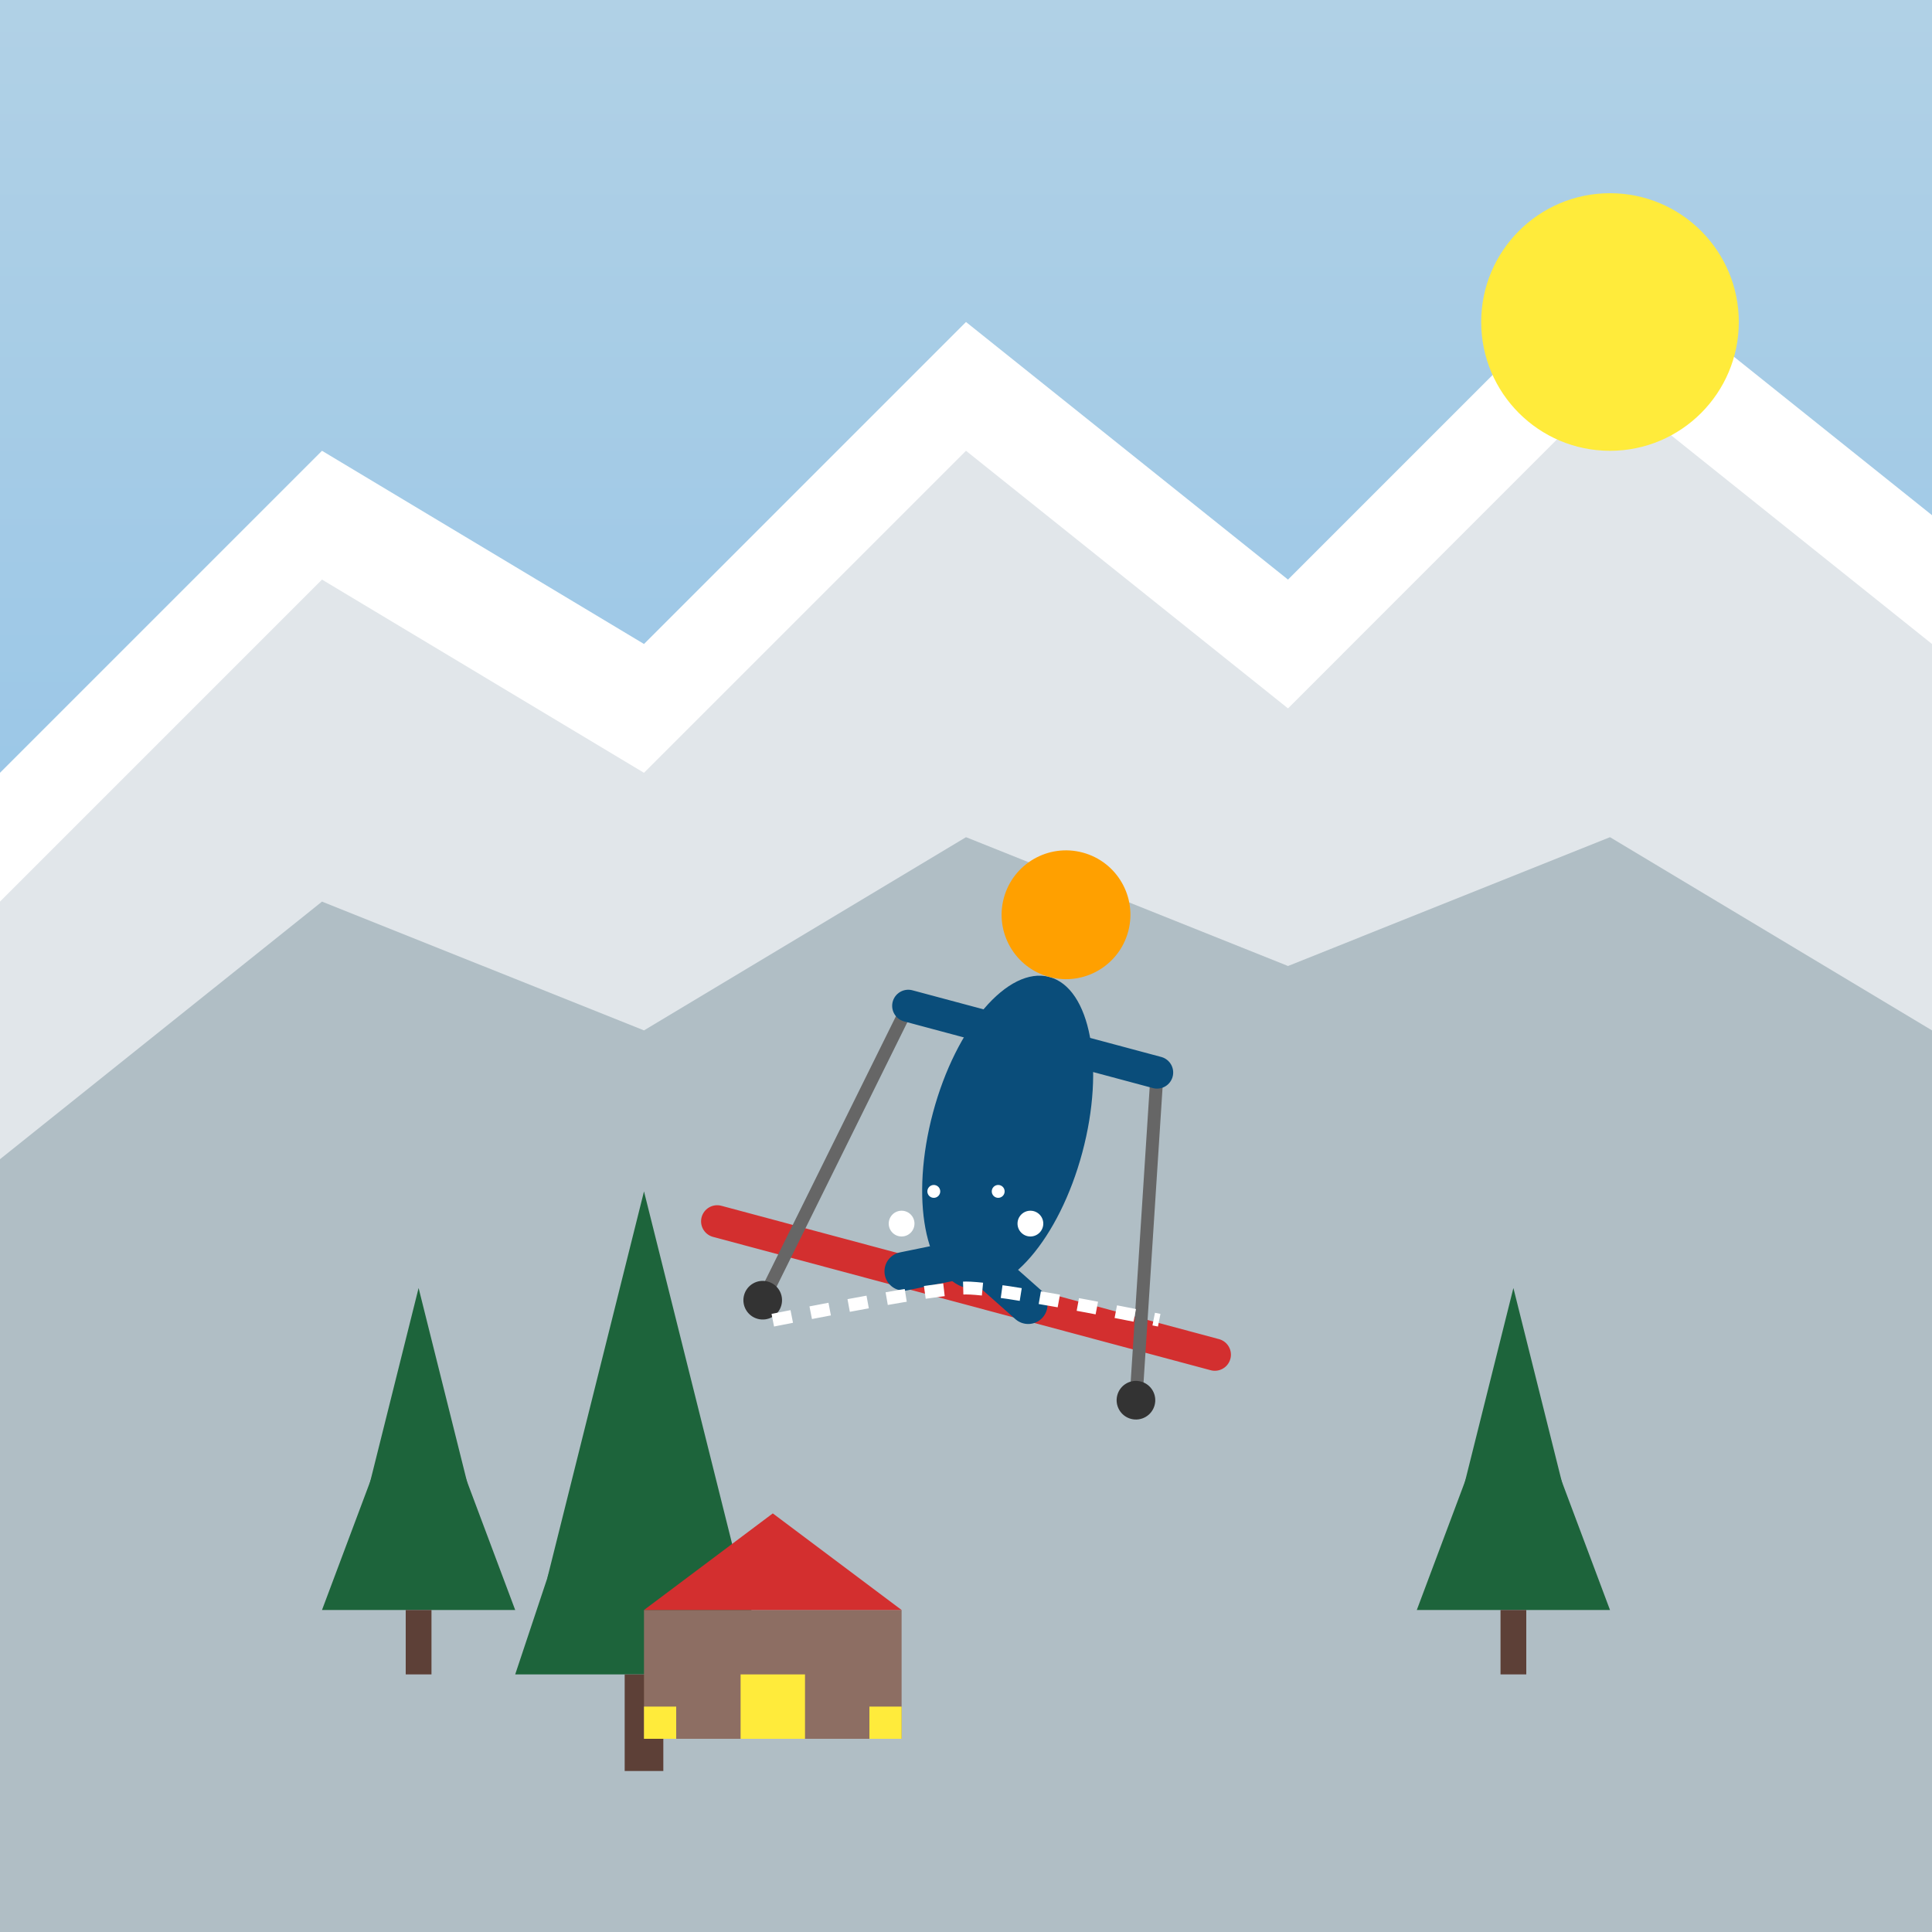 <svg xmlns="http://www.w3.org/2000/svg" width="300" height="300" viewBox="0 0 300 300">
  <rect x="0" y="0" width="300" height="300" fill="#808080" stroke="none"/>
  <!-- Background - mountain landscape with snow -->
  <defs>
    <linearGradient id="skyGradient" x1="0%" y1="0%" x2="0%" y2="100%">
      <stop offset="0%" stop-color="#B1D1E6"/>
      <stop offset="100%" stop-color="#7CB9E8"/>
    </linearGradient>
  </defs>
  
  <rect width="300" height="300" fill="url(#skyGradient)"/>
  
  <!-- Mountains with snow -->
  <polygon points="0,120 50,70 100,100 150,50 200,90 250,40 300,80 300,300 0,300" fill="#FFFFFF"/>
  
  <!-- Mountain details -->
  <polygon points="0,140 50,90 100,120 150,70 200,110 250,60 300,100 300,300 0,300" fill="#E1E6EA"/>
  <polygon points="0,180 50,140 100,160 150,130 200,150 250,130 300,160 300,300 0,300" fill="#B0BEC5"/>
  
  <!-- Skier -->
  <g transform="translate(150, 200) rotate(15)">
    <!-- Skis -->
    <line x1="-40" y1="0" x2="40" y2="0" stroke="#D32F2F" stroke-width="5" stroke-linecap="round"/>
    
    <!-- Ski poles -->
    <line x1="-20" y1="-40" x2="-30" y2="10" stroke="#666666" stroke-width="2"/>
    <line x1="20" y1="-40" x2="30" y2="10" stroke="#666666" stroke-width="2"/>
    <circle cx="-30" cy="10" r="3" fill="#333333"/>
    <circle cx="30" cy="10" r="3" fill="#333333"/>
    
    <!-- Body -->
    <ellipse cx="0" cy="-25" rx="12" ry="25" fill="#0A4D7A"/>
    
    <!-- Head -->
    <circle cx="0" cy="-60" r="10" fill="#FFA000"/>
    
    <!-- Arms -->
    <line x1="0" y1="-40" x2="-20" y2="-40" stroke="#0A4D7A" stroke-width="5" stroke-linecap="round"/>
    <line x1="0" y1="-40" x2="20" y2="-40" stroke="#0A4D7A" stroke-width="5" stroke-linecap="round"/>
    
    <!-- Legs -->
    <line x1="0" y1="-5" x2="-10" y2="0" stroke="#0A4D7A" stroke-width="6" stroke-linecap="round"/>
    <line x1="0" y1="-5" x2="10" y2="0" stroke="#0A4D7A" stroke-width="6" stroke-linecap="round"/>
  </g>
  
  <!-- Snow trail behind skier -->
  <path d="M120,205 Q145,200 150,200 Q155,200 180,205" fill="none" stroke="#FFFFFF" stroke-width="2" stroke-dasharray="3,3"/>
  
  <!-- Snow particles -->
  <circle cx="140" cy="190" r="2" fill="#FFFFFF"/>
  <circle cx="145" cy="185" r="1" fill="#FFFFFF"/>
  <circle cx="155" cy="185" r="1" fill="#FFFFFF"/>
  <circle cx="160" cy="190" r="2" fill="#FFFFFF"/>
  
  <!-- Trees in background -->
  <g transform="translate(50, 250)">
    <polygon points="0,0 15,-40 30,0" fill="#1D643B"/>
    <polygon points="5,-10 15,-50 25,-10" fill="#1D643B"/>
    <rect x="13" y="0" width="4" height="10" fill="#5D4037"/>
  </g>
  
  <g transform="translate(80, 260)">
    <polygon points="0,0 20,-60 40,0" fill="#1D643B"/>
    <polygon points="5,-15 20,-75 35,-15" fill="#1D643B"/>
    <rect x="17" y="0" width="6" height="15" fill="#5D4037"/>
  </g>
  
  <g transform="translate(220, 250)">
    <polygon points="0,0 15,-40 30,0" fill="#1D643B"/>
    <polygon points="5,-10 15,-50 25,-10" fill="#1D643B"/>
    <rect x="13" y="0" width="4" height="10" fill="#5D4037"/>
  </g>
  
  <!-- Sun -->
  <circle cx="250" cy="50" r="20" fill="#FFEB3B"/>
  
  <!-- Alpine lodge in distance -->
  <g transform="translate(100, 270)">
    <rect x="0" y="-20" width="40" height="20" fill="#8D6E63"/>
    <polygon points="0,-20 20,-35 40,-20" fill="#D32F2F"/>
    <rect x="15" y="-10" width="10" height="10" fill="#FFEB3B"/>
    <rect x="0" y="-5" width="5" height="5" fill="#FFEB3B"/>
    <rect x="35" y="-5" width="5" height="5" fill="#FFEB3B"/>
  </g>
</svg>
